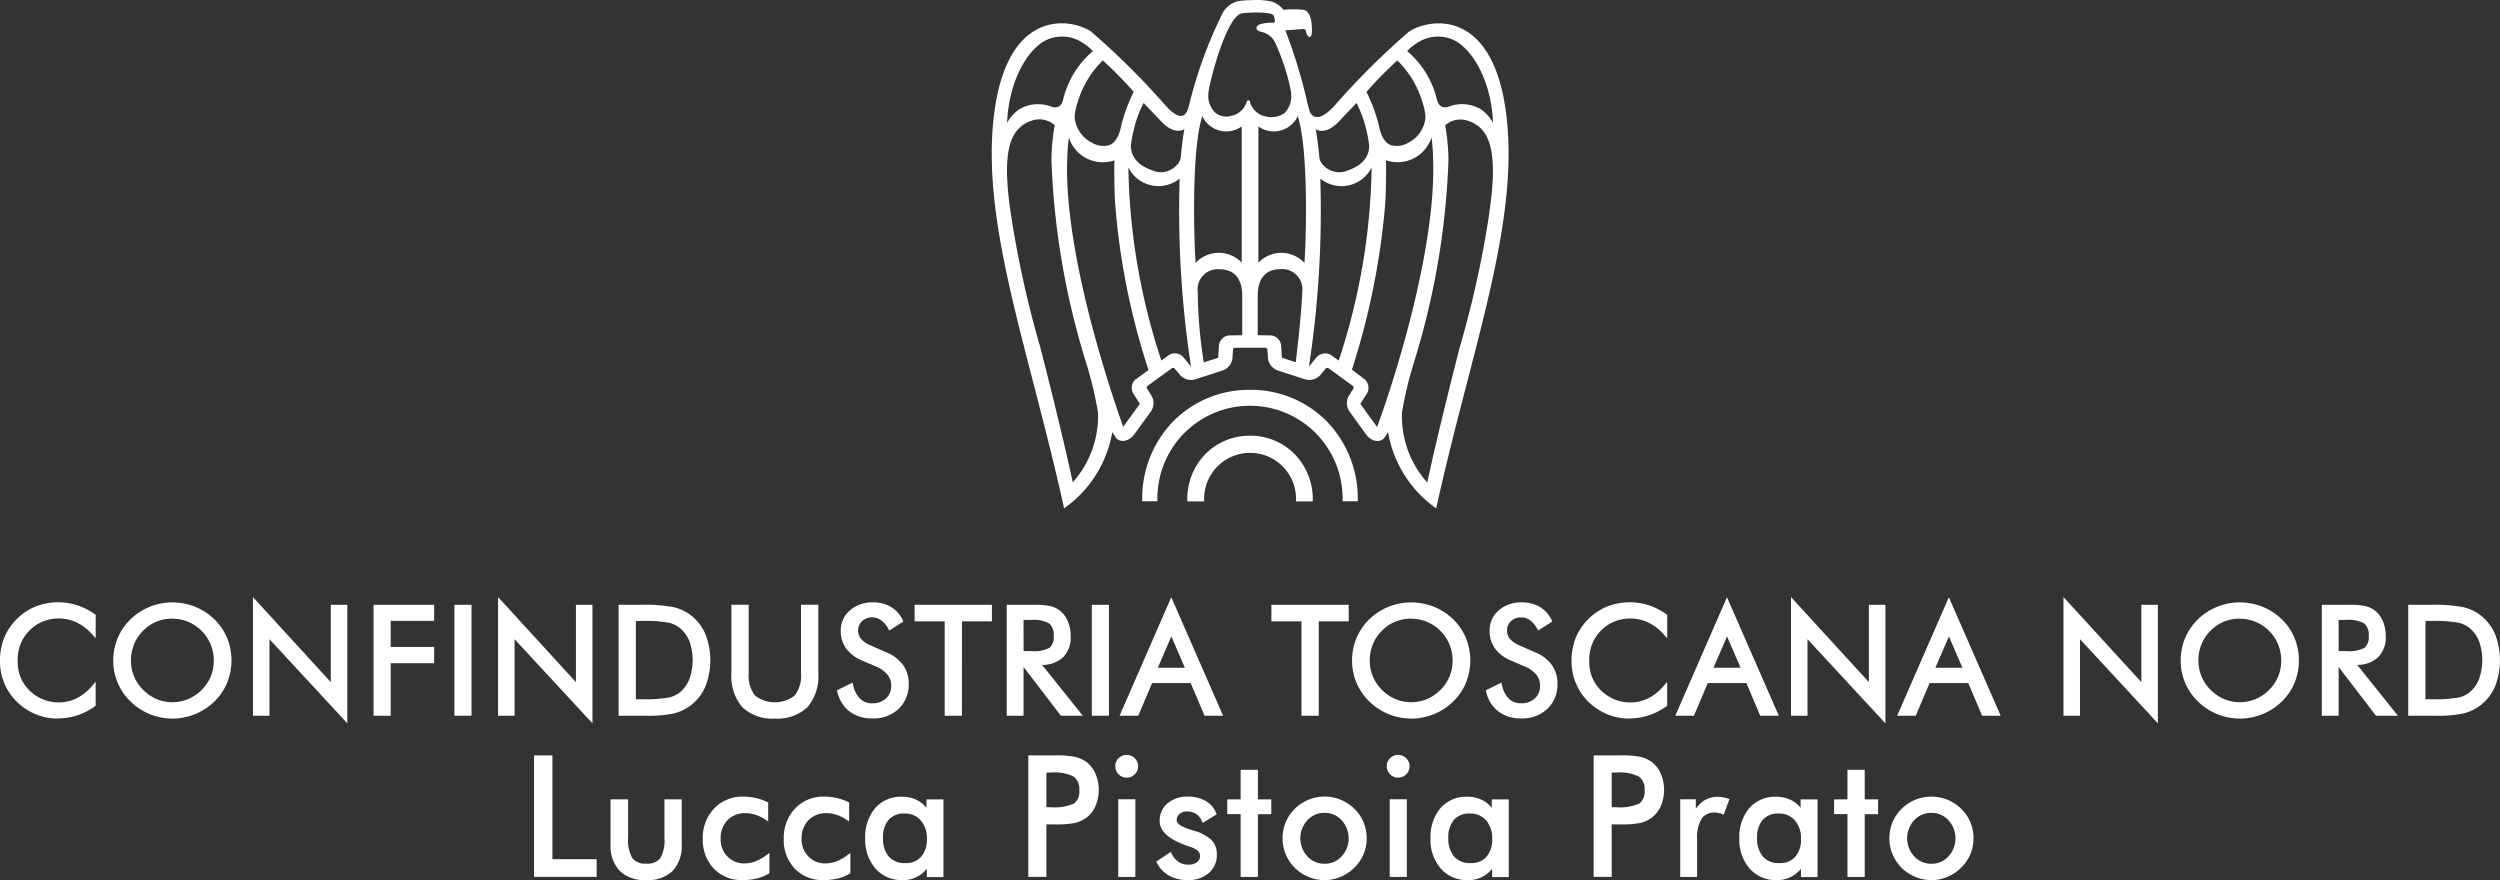 <svg xmlns="http://www.w3.org/2000/svg" width="149.58" height="52.66" viewBox="0 0 149.58 52.66"><rect x="0" y="0" width="149.58" height="52.66" fill="#333333" stroke="none"/><g transform="translate(0.01 -0.023)"><path d="M5.924,123.183a3.06,3.06,0,0,0-.974-.732,2.719,2.719,0,0,0-1.143-.238,2.489,2.489,0,0,0-.985.205,2.555,2.555,0,0,0-1.381,1.414,2.81,2.81,0,0,0-.182,1.033,2.866,2.866,0,0,0,.11.819,2.288,2.288,0,0,0,.327.688,2.612,2.612,0,0,0,.944.837,2.543,2.543,0,0,0,1.206.295,2.551,2.551,0,0,0,1.131-.253,2.928,2.928,0,0,0,.953-.753V127.5a3.639,3.639,0,0,1-1.021.521,3.694,3.694,0,0,1-1.128.176,3.288,3.288,0,0,1-1.879-.587,3.263,3.263,0,0,1-1.063-1.188,3.309,3.309,0,0,1-.369-1.548,3.449,3.449,0,0,1,.247-1.337,3.219,3.219,0,0,1,.75-1.1,3.284,3.284,0,0,1,1.078-.7,3.5,3.5,0,0,1,1.292-.232,3.522,3.522,0,0,1,1.072.167,3.888,3.888,0,0,1,1.021.518v.988Z" transform="translate(-0.337 -85.318)" fill="#fff"/><path d="M3.438,128.014a3.416,3.416,0,0,1-1.956-.61A3.371,3.371,0,0,1-.01,124.557a3.644,3.644,0,0,1,.256-1.387,3.363,3.363,0,0,1,.78-1.14,3.431,3.431,0,0,1,1.122-.732,3.734,3.734,0,0,1,2.453-.068,3.978,3.978,0,0,1,1.057.536l.057.039v1.4l-.232-.253a2.959,2.959,0,0,0-.932-.7,2.543,2.543,0,0,0-2.022-.033,2.384,2.384,0,0,0-.789.539,2.456,2.456,0,0,0-.521.8,2.675,2.675,0,0,0-.173.985,2.793,2.793,0,0,0,.1.78,2.2,2.2,0,0,0,.307.649,2.478,2.478,0,0,0,3.114.834,2.857,2.857,0,0,0,.911-.72l.235-.274v1.435l-.054.039a3.814,3.814,0,0,1-1.057.539,3.77,3.77,0,0,1-1.17.182Zm.057-6.693a3.376,3.376,0,0,0-1.244.223,3.167,3.167,0,0,0-1.036.673,3.135,3.135,0,0,0-.72,1.048,3.366,3.366,0,0,0-.235,1.286A3.187,3.187,0,0,0,2.494,127.6a3.375,3.375,0,0,0,2.03-.027,3.544,3.544,0,0,0,.926-.461v-.6a2.955,2.955,0,0,1-.762.536,2.7,2.7,0,0,1-1.188.265A2.69,2.69,0,0,1,2.232,127a2.767,2.767,0,0,1-.988-.881A2.4,2.4,0,0,1,.9,125.4a3.121,3.121,0,0,1-.113-.854,3,3,0,0,1,.191-1.081,2.717,2.717,0,0,1,1.453-1.492,2.806,2.806,0,0,1,2.239.036,3.033,3.033,0,0,1,.786.533v-.6a3.6,3.6,0,0,0-.929-.461,3.327,3.327,0,0,0-1.03-.161Z" transform="translate(0 -84.998)" fill="#fff"/><path d="M30,124.877a3.3,3.3,0,0,1-.253,1.289,3.219,3.219,0,0,1-.735,1.075,3.463,3.463,0,0,1-4.826,0,3.292,3.292,0,0,1,0-4.731,3.417,3.417,0,0,1,1.1-.717,3.486,3.486,0,0,1,2.608,0,3.4,3.4,0,0,1,1.108.717,3.188,3.188,0,0,1,.735,1.078,3.37,3.37,0,0,1,.253,1.3ZM26.6,127.506a2.565,2.565,0,0,0,.994-.2,2.642,2.642,0,0,0,.851-4.3,2.567,2.567,0,0,0-.846-.569,2.66,2.66,0,0,0-2.007,0,2.542,2.542,0,0,0-.84.569,2.619,2.619,0,0,0-.768,1.873,2.61,2.61,0,0,0,2.611,2.626Z" transform="translate(-16.293 -85.339)" fill="#fff"/><path d="M26.287,128.034a3.581,3.581,0,0,1-2.5-1.018,3.376,3.376,0,0,1-1.036-2.456,3.473,3.473,0,0,1,.265-1.343,3.392,3.392,0,0,1,.771-1.125,3.562,3.562,0,0,1,1.149-.747,3.642,3.642,0,0,1,2.709,0,3.544,3.544,0,0,1,1.152.747,3.333,3.333,0,0,1,.765,1.122,3.572,3.572,0,0,1,0,2.685,3.4,3.4,0,0,1-.765,1.119,3.609,3.609,0,0,1-2.51,1.018Zm0-6.684a3.308,3.308,0,0,0-1.253.244,3.275,3.275,0,0,0-1.063.691,3.161,3.161,0,0,0,0,4.543,3.287,3.287,0,0,0,1.066.7,3.342,3.342,0,0,0,2.5,0,3.268,3.268,0,0,0,1.069-.7,3.134,3.134,0,0,0,.706-1.03,3.185,3.185,0,0,0,.241-1.236,3.226,3.226,0,0,0-.241-1.242,3.116,3.116,0,0,0-.706-1.033,3.256,3.256,0,0,0-1.066-.691,3.371,3.371,0,0,0-1.259-.241Zm0,5.969a2.706,2.706,0,0,1-1.048-.205,2.783,2.783,0,0,1-.893-.607,2.719,2.719,0,0,1-.807-1.947,2.818,2.818,0,0,1,.205-1.066,2.78,2.78,0,0,1,.6-.9,2.6,2.6,0,0,1,.884-.6,2.821,2.821,0,0,1,2.108,0,2.773,2.773,0,0,1,1.489,1.495,2.825,2.825,0,0,1,.208,1.069,2.75,2.75,0,0,1-2.745,2.763Zm0-5.264a2.506,2.506,0,0,0-.956.185,2.352,2.352,0,0,0-.795.539,2.447,2.447,0,0,0-.542.813,2.552,2.552,0,0,0-.185.965,2.444,2.444,0,0,0,.729,1.76,2.545,2.545,0,0,0,.807.551,2.447,2.447,0,0,0,2.694-.548,2.457,2.457,0,0,0,.542-.8,2.5,2.5,0,0,0,.185-.953,2.545,2.545,0,0,0-.188-.968,2.472,2.472,0,0,0-.539-.81,2.521,2.521,0,0,0-.8-.542,2.483,2.483,0,0,0-.947-.185Z" transform="translate(-15.984 -85.018)" fill="#fff"/><path d="M51.27,127.791V121.17l4.659,5.091v-4.838h.723v6.618l-4.659-5.034v4.787H51.27Z" transform="translate(-36.013 -85.079)" fill="#fff"/><path d="M56.468,127.566l-4.659-5.034v4.579H50.82v-7.1l4.659,5.091v-4.627h.988Zm-4.924-5.716,4.659,5.034v-6.142h-.456v5.049L51.088,120.7v6.145h.456v-4.993Z" transform="translate(-35.697 -84.265)" fill="#fff"/><path d="M75.51,128.381V122.01h3.358v.691h-2.6v1.828h2.6v.706h-2.6v3.147Z" transform="translate(-53.036 -85.669)" fill="#fff"/><path d="M76.084,128.206H75.06V121.57h3.626v.959h-2.6v1.56h2.6v.974h-2.6v3.147Zm-.756-.268h.491v-3.147h2.6v-.438h-2.6v-2.1h2.6v-.426h-3.09v6.1Z" transform="translate(-52.72 -85.36)" fill="#fff"/><path d="M91.76,128.381V122.01h.756v6.371Z" transform="translate(-64.448 -85.669)" fill="#fff"/><path d="M92.334,128.206H91.31V121.57h1.024Zm-.759-.268h.491v-6.1h-.491Z" transform="translate(-64.132 -85.36)" fill="#fff"/><path d="M100.52,127.791V121.17l4.659,5.091v-4.838h.723v6.618l-4.659-5.034v4.787h-.723Z" transform="translate(-70.6 -85.079)" fill="#fff"/><path d="M105.728,127.566l-4.659-5.034v4.579h-.988v-7.1l4.659,5.091v-4.627h.988ZM100.8,121.85l4.659,5.034v-6.142H105v5.049l-4.659-5.091v6.145h.456v-4.993Z" transform="translate(-70.291 -84.265)" fill="#fff"/><path d="M124.76,128.381V122.01h1.224a9.015,9.015,0,0,1,1.911.137,2.6,2.6,0,0,1,.974.458,2.659,2.659,0,0,1,.831,1.078,4.206,4.206,0,0,1,0,3.025,2.66,2.66,0,0,1-.834,1.078,2.584,2.584,0,0,1-.95.458,7.237,7.237,0,0,1-1.661.137h-1.5Zm.765-.715h.482a8.638,8.638,0,0,0,1.629-.1,1.768,1.768,0,0,0,.753-.351,2.048,2.048,0,0,0,.6-.843,3.51,3.51,0,0,0,0-2.358,2.094,2.094,0,0,0-.6-.837,1.773,1.773,0,0,0-.765-.357,8.231,8.231,0,0,0-1.617-.107h-.482v4.957Z" transform="translate(-87.624 -85.669)" fill="#fff"/><path d="M125.941,128.206H124.31V121.57h1.358a9.09,9.09,0,0,1,1.944.143,2.722,2.722,0,0,1,1.021.482,2.83,2.83,0,0,1,.872,1.131,4.312,4.312,0,0,1,0,3.126,2.773,2.773,0,0,1-1.873,1.614A7.322,7.322,0,0,1,125.941,128.206Zm-1.364-.268h1.364a7.356,7.356,0,0,0,1.629-.131,2.467,2.467,0,0,0,.9-.435,2.522,2.522,0,0,0,.792-1.024,4.084,4.084,0,0,0,0-2.918,2.571,2.571,0,0,0-.789-1.027,2.472,2.472,0,0,0-.923-.435,8.948,8.948,0,0,0-1.879-.134h-1.09v6.1Zm1.113-.447h-.616V122.27h.616a8.25,8.25,0,0,1,1.646.11,1.906,1.906,0,0,1,.819.387,2.224,2.224,0,0,1,.637.89,3.33,3.33,0,0,1,.211,1.227,3.284,3.284,0,0,1-.214,1.23,2.175,2.175,0,0,1-.634.893,1.892,1.892,0,0,1-.81.378,8.642,8.642,0,0,1-1.658.1Zm-.348-.268h.348a8.619,8.619,0,0,0,1.6-.1,1.627,1.627,0,0,0,.7-.324,1.958,1.958,0,0,0,.557-.789,3.37,3.37,0,0,0,0-2.26,1.958,1.958,0,0,0-.56-.786,1.666,1.666,0,0,0-.709-.33,8.2,8.2,0,0,0-1.587-.1h-.348v4.689Z" transform="translate(-87.308 -85.36)" fill="#fff"/><path d="M147.413,122.01h.765v3.963a2.061,2.061,0,0,0,.411,1.417,2.062,2.062,0,0,0,2.578,0,2.061,2.061,0,0,0,.411-1.417V122.01h.771v3.963a2.7,2.7,0,0,1-.616,1.935,3,3,0,0,1-3.707,0,2.7,2.7,0,0,1-.616-1.935V122.01Z" transform="translate(-103.53 -85.669)" fill="#fff"/><path d="M149.579,128.376a2.59,2.59,0,0,1-1.947-.682,2.832,2.832,0,0,1-.652-2.027v-4.1h1.033v4.1a1.959,1.959,0,0,0,.375,1.328,1.942,1.942,0,0,0,2.382,0,1.949,1.949,0,0,0,.375-1.328v-4.1h1.036v4.1a2.846,2.846,0,0,1-.652,2.027,2.6,2.6,0,0,1-1.953.682Zm-2.334-6.541v3.829a2.59,2.59,0,0,0,.578,1.843,2.866,2.866,0,0,0,3.513,0,2.585,2.585,0,0,0,.578-1.843v-3.829h-.5v3.829a2.193,2.193,0,0,1-.447,1.509,2.193,2.193,0,0,1-2.781,0,2.2,2.2,0,0,1-.447-1.509v-3.829h-.5Z" transform="translate(-103.228 -85.36)" fill="#fff"/><path d="M171.446,124.5a2.2,2.2,0,0,1,.938.706,1.733,1.733,0,0,1,.316,1.039,1.881,1.881,0,0,1-.56,1.417,2.291,2.291,0,0,1-2.742.152,1.9,1.9,0,0,1-.688-1.1l.688-.339a1.7,1.7,0,0,0,.458.878,1.121,1.121,0,0,0,.8.3,1.305,1.305,0,0,0,.923-.327,1.114,1.114,0,0,0,.351-.854,1.154,1.154,0,0,0-.247-.741,1.863,1.863,0,0,0-.741-.533l-.774-.33a2.215,2.215,0,0,1-.947-.682,1.62,1.62,0,0,1-.31-1,1.42,1.42,0,0,1,.506-1.122,1.889,1.889,0,0,1,1.289-.444,1.931,1.931,0,0,1,.994.244,1.67,1.67,0,0,1,.655.718l-.625.4a1.642,1.642,0,0,0-.479-.551,1.032,1.032,0,0,0-.6-.182.95.95,0,0,0-.7.262.944.944,0,0,0-.063,1.253,1.764,1.764,0,0,0,.649.441l.908.4Z" transform="translate(-118.489 -85.325)" fill="#fff"/><path d="M170.295,128.009a2.183,2.183,0,0,1-1.343-.411,2.025,2.025,0,0,1-.735-1.17l-.027-.1.935-.461.039.164a1.6,1.6,0,0,0,.42.81.991.991,0,0,0,.712.262,1.16,1.16,0,0,0,.831-.292.979.979,0,0,0,.31-.756,1.047,1.047,0,0,0-.217-.658,1.766,1.766,0,0,0-.691-.494l-.774-.33a2.337,2.337,0,0,1-1-.726,1.769,1.769,0,0,1-.336-1.081,1.563,1.563,0,0,1,.551-1.224,2.024,2.024,0,0,1,1.375-.476,2.1,2.1,0,0,1,1.06.262,1.827,1.827,0,0,1,.709.774l.054.107-.846.542-.068-.122a1.525,1.525,0,0,0-.438-.506.892.892,0,0,0-.524-.158.832.832,0,0,0-.6.223.752.752,0,0,0-.232.569.741.741,0,0,0,.179.5,1.6,1.6,0,0,0,.6.4l.911.4a2.3,2.3,0,0,1,.991.75,1.874,1.874,0,0,1,.342,1.116,2,2,0,0,1-.6,1.512,2.185,2.185,0,0,1-1.575.575Zm-1.792-1.542a1.732,1.732,0,0,0,.61.917,2.156,2.156,0,0,0,2.569-.143,1.731,1.731,0,0,0,.518-1.319,1.608,1.608,0,0,0-.292-.962,2.039,2.039,0,0,0-.881-.661h0l-.908-.4a1.858,1.858,0,0,1-.7-.476,1.073,1.073,0,0,1,.071-1.435,1.1,1.1,0,0,1,.789-.3,1.168,1.168,0,0,1,.676.205,1.672,1.672,0,0,1,.447.473l.408-.259a1.529,1.529,0,0,0-.545-.557,1.839,1.839,0,0,0-.926-.226,1.733,1.733,0,0,0-1.2.411,1.289,1.289,0,0,0-.458,1.021,1.467,1.467,0,0,0,.286.92,2.081,2.081,0,0,0,.89.64l.777.33a2.013,2.013,0,0,1,.795.575,1.3,1.3,0,0,1,.274.825,1.25,1.25,0,0,1-.4.953,1.438,1.438,0,0,1-1.015.363,1.262,1.262,0,0,1-.893-.333,1.751,1.751,0,0,1-.455-.783l-.444.217Z" transform="translate(-118.124 -85.002)" fill="#fff"/><path d="M186.041,128.381v-5.648h-1.8v-.723H188.6v.723h-1.792v5.648Z" transform="translate(-129.395 -85.669)" fill="#fff"/><path d="M186.624,128.206h-1.033v-5.648h-1.8v-.988h4.627v.988h-1.792Zm-.765-.268h.5V122.29h1.792v-.455h-4.094v.455h1.8v5.648Z" transform="translate(-129.079 -85.36)" fill="#fff"/><path d="M202.77,128.381V122.01h1.5a4.429,4.429,0,0,1,.938.071,1.415,1.415,0,0,1,.524.244,1.46,1.46,0,0,1,.441.6,2.12,2.12,0,0,1,.158.825,1.549,1.549,0,0,1-.438,1.191,1.815,1.815,0,0,1-1.28.4h-.134l2.432,3.037h-.962l-2.322-3.037h-.11v3.037h-.738Zm.738-5.731v2.132h.578a2.1,2.1,0,0,0,1.188-.229.951.951,0,0,0,.3-.8,1.026,1.026,0,0,0-.31-.857,2,2,0,0,0-1.179-.247Z" transform="translate(-142.409 -85.669)" fill="#fff"/><path d="M206.856,128.206h-1.307l-2.233-2.918v2.918H202.31V121.57h1.632a4.311,4.311,0,0,1,.971.077,1.486,1.486,0,0,1,.575.271,1.584,1.584,0,0,1,.482.649,2.259,2.259,0,0,1,.167.875,1.682,1.682,0,0,1-.479,1.289,1.848,1.848,0,0,1-1.23.438l2.435,3.04Zm-1.173-.268h.616l-2.432-3.037h.414a1.708,1.708,0,0,0,1.191-.369,1.411,1.411,0,0,0,.4-1.093,2,2,0,0,0-.146-.771,1.336,1.336,0,0,0-.4-.542,1.217,1.217,0,0,0-.473-.22,4.373,4.373,0,0,0-.908-.068h-1.364v6.1h.473V124.9h.31l2.322,3.037Zm-1.92-3.331h-.712v-2.4h.712a2.071,2.071,0,0,1,1.262.277,1.164,1.164,0,0,1,.36.965,1.069,1.069,0,0,1-.354.905,2.2,2.2,0,0,1-1.268.256Zm-.444-.268h.447a1.972,1.972,0,0,0,1.108-.2.829.829,0,0,0,.247-.694.915.915,0,0,0-.259-.753,1.92,1.92,0,0,0-1.1-.217h-.447Z" transform="translate(-142.085 -85.36)" fill="#fff"/><path d="M219.86,128.381V122.01h.756v6.371Z" transform="translate(-154.41 -85.669)" fill="#fff"/><path d="M220.434,128.206H219.41V121.57h1.024Zm-.756-.268h.491v-6.1h-.491Z" transform="translate(-154.094 -85.36)" fill="#fff"/><path d="M228.571,121.17l2.9,6.621h-.822l-.828-1.953h-2.489l-.828,1.953h-.822l2.888-6.621Zm0,1.673-1.015,2.346h2.027l-1.015-2.346Z" transform="translate(-158.498 -85.079)" fill="#fff"/><path d="M231.189,127.139h-1.116l-.828-1.953h-2.31l-.828,1.953H224.99l3.093-7.089,3.1,7.089Zm-.938-.268h.53l-2.694-6.154-2.685,6.154h.53l.828-1.953h2.665Zm-.947-2.334h-2.435l1.218-2.816Zm-2.027-.268h1.62l-.81-1.876Z" transform="translate(-158.013 -84.293)" fill="#fff"/><path d="M257.741,128.381v-5.648h-1.8v-.723H260.3v.723h-1.792v5.648Z" transform="translate(-179.749 -85.669)" fill="#fff"/><path d="M258.334,128.206H257.3v-5.648h-1.8v-.988h4.627v.988h-1.792Zm-.768-.268h.5V122.29h1.792v-.455h-4.094v.455h1.8v5.648Z" transform="translate(-179.44 -85.36)" fill="#fff"/><path d="M278.952,124.877a3.3,3.3,0,0,1-.253,1.289,3.22,3.22,0,0,1-.735,1.075,3.463,3.463,0,0,1-4.826,0,3.292,3.292,0,0,1,0-4.731,3.416,3.416,0,0,1,1.1-.717,3.486,3.486,0,0,1,2.608,0,3.4,3.4,0,0,1,1.108.717,3.187,3.187,0,0,1,.735,1.078,3.369,3.369,0,0,1,.253,1.3Zm-3.4,2.629a2.565,2.565,0,0,0,.994-.2,2.642,2.642,0,0,0,.851-4.3,2.566,2.566,0,0,0-.845-.569,2.66,2.66,0,0,0-2.007,0,2.542,2.542,0,0,0-.84.569,2.618,2.618,0,0,0-.768,1.873,2.61,2.61,0,0,0,2.611,2.626Z" transform="translate(-191.126 -85.339)" fill="#fff"/><path d="M275.24,128.034a3.595,3.595,0,0,1-2.5-1.018,3.376,3.376,0,0,1-1.036-2.456,3.473,3.473,0,0,1,.265-1.343,3.392,3.392,0,0,1,.771-1.125,3.562,3.562,0,0,1,1.149-.747,3.642,3.642,0,0,1,2.709,0,3.544,3.544,0,0,1,1.152.747,3.334,3.334,0,0,1,.765,1.122,3.572,3.572,0,0,1,0,2.685,3.352,3.352,0,0,1-.765,1.119,3.609,3.609,0,0,1-2.51,1.018Zm0-6.684a3.308,3.308,0,0,0-1.253.244,3.274,3.274,0,0,0-1.063.691,3.131,3.131,0,0,0-.712,1.036,3.161,3.161,0,0,0,.712,3.507,3.287,3.287,0,0,0,1.066.7,3.342,3.342,0,0,0,2.5,0,3.269,3.269,0,0,0,1.069-.7,3.09,3.09,0,0,0,.706-1.03,3.3,3.3,0,0,0,0-2.477,3.116,3.116,0,0,0-.706-1.033,3.255,3.255,0,0,0-1.066-.691,3.367,3.367,0,0,0-1.256-.241Zm0,5.969a2.7,2.7,0,0,1-1.048-.205,2.784,2.784,0,0,1-.893-.607,2.719,2.719,0,0,1-.807-1.947,2.818,2.818,0,0,1,.205-1.066,2.779,2.779,0,0,1,.6-.9,2.6,2.6,0,0,1,.884-.6,2.821,2.821,0,0,1,2.108,0,2.773,2.773,0,0,1,1.489,1.495,2.826,2.826,0,0,1,.208,1.069,2.74,2.74,0,0,1-.205,1.057,2.787,2.787,0,0,1-.6.893,2.758,2.758,0,0,1-.893.6,2.716,2.716,0,0,1-1.045.208Zm0-5.264a2.506,2.506,0,0,0-.956.185,2.353,2.353,0,0,0-.795.539,2.447,2.447,0,0,0-.542.813,2.552,2.552,0,0,0-.185.965,2.444,2.444,0,0,0,.729,1.76,2.546,2.546,0,0,0,.807.551,2.447,2.447,0,0,0,2.694-.548,2.456,2.456,0,0,0,.542-.8,2.5,2.5,0,0,0,.185-.953,2.546,2.546,0,0,0-.188-.968,2.473,2.473,0,0,0-.539-.81,2.521,2.521,0,0,0-.8-.542,2.483,2.483,0,0,0-.947-.185Z" transform="translate(-190.817 -85.018)" fill="#fff"/><path d="M301.856,124.5a2.2,2.2,0,0,1,.938.706,1.733,1.733,0,0,1,.316,1.039,1.881,1.881,0,0,1-.56,1.417,2.291,2.291,0,0,1-2.742.152,1.9,1.9,0,0,1-.688-1.1l.688-.339a1.7,1.7,0,0,0,.459.878,1.121,1.121,0,0,0,.8.3,1.305,1.305,0,0,0,.923-.327,1.114,1.114,0,0,0,.351-.854,1.154,1.154,0,0,0-.247-.741,1.863,1.863,0,0,0-.741-.533l-.774-.33a2.215,2.215,0,0,1-.947-.682,1.62,1.62,0,0,1-.31-1,1.42,1.42,0,0,1,.506-1.122,1.89,1.89,0,0,1,1.289-.444,1.931,1.931,0,0,1,.994.244,1.67,1.67,0,0,1,.655.718l-.625.4a1.641,1.641,0,0,0-.479-.551,1.032,1.032,0,0,0-.6-.182.95.95,0,0,0-.7.262.944.944,0,0,0-.063,1.253,1.764,1.764,0,0,0,.649.441l.908.4Z" transform="translate(-210.073 -85.325)" fill="#fff"/><path d="M300.7,128.009a2.183,2.183,0,0,1-1.343-.411,2.025,2.025,0,0,1-.735-1.17l-.027-.1.935-.461.039.164a1.573,1.573,0,0,0,.42.81.991.991,0,0,0,.712.262,1.16,1.16,0,0,0,.831-.292.979.979,0,0,0,.31-.756,1.047,1.047,0,0,0-.217-.658,1.766,1.766,0,0,0-.691-.494l-.774-.33a2.336,2.336,0,0,1-1-.726,1.769,1.769,0,0,1-.336-1.081,1.563,1.563,0,0,1,.551-1.224,2.018,2.018,0,0,1,1.375-.476,2.107,2.107,0,0,1,1.063.262,1.827,1.827,0,0,1,.709.774l.054.107-.845.542-.068-.122a1.5,1.5,0,0,0-.438-.506.892.892,0,0,0-.524-.158.832.832,0,0,0-.6.223.752.752,0,0,0-.232.569.739.739,0,0,0,.176.5,1.6,1.6,0,0,0,.6.4l.908.4a2.285,2.285,0,0,1,.991.75,1.872,1.872,0,0,1,.339,1.116,2,2,0,0,1-.6,1.512,2.185,2.185,0,0,1-1.575.575Zm-1.792-1.542a1.732,1.732,0,0,0,.61.917,2.156,2.156,0,0,0,2.569-.143,1.731,1.731,0,0,0,.518-1.319,1.607,1.607,0,0,0-.292-.962,2.039,2.039,0,0,0-.881-.661h0l-.908-.4a1.858,1.858,0,0,1-.7-.476,1.073,1.073,0,0,1,.071-1.435,1.1,1.1,0,0,1,.792-.3,1.168,1.168,0,0,1,.676.205,1.673,1.673,0,0,1,.447.473l.408-.259a1.528,1.528,0,0,0-.545-.557,1.843,1.843,0,0,0-.929-.226,1.733,1.733,0,0,0-1.2.411,1.289,1.289,0,0,0-.459,1.021,1.483,1.483,0,0,0,.283.92,2.1,2.1,0,0,0,.89.64l.774.33a2.013,2.013,0,0,1,.795.575,1.3,1.3,0,0,1,.274.825,1.251,1.251,0,0,1-.4.953,1.435,1.435,0,0,1-1.012.363,1.262,1.262,0,0,1-.893-.333,1.752,1.752,0,0,1-.456-.783l-.444.22Z" transform="translate(-209.708 -85.002)" fill="#fff"/><path d="M321.754,123.183a3.06,3.06,0,0,0-.974-.732,2.719,2.719,0,0,0-1.143-.238,2.489,2.489,0,0,0-.985.205,2.555,2.555,0,0,0-1.381,1.414,2.81,2.81,0,0,0-.182,1.033,2.867,2.867,0,0,0,.11.819,2.288,2.288,0,0,0,.328.688,2.612,2.612,0,0,0,.944.837,2.634,2.634,0,0,0,2.337.042,2.929,2.929,0,0,0,.953-.753V127.5a3.64,3.64,0,0,1-1.021.521,3.694,3.694,0,0,1-1.128.176,3.288,3.288,0,0,1-1.879-.587,3.264,3.264,0,0,1-1.063-1.188,3.309,3.309,0,0,1-.369-1.548,3.449,3.449,0,0,1,.247-1.337,3.218,3.218,0,0,1,.75-1.1,3.284,3.284,0,0,1,1.078-.7,3.627,3.627,0,0,1,2.364-.066,3.888,3.888,0,0,1,1.021.518v.988Z" transform="translate(-222.138 -85.318)" fill="#fff"/><path d="M319.268,128.014a3.416,3.416,0,0,1-1.956-.61,3.371,3.371,0,0,1-1.492-2.846,3.644,3.644,0,0,1,.256-1.387,3.364,3.364,0,0,1,.78-1.14,3.431,3.431,0,0,1,1.122-.732,3.734,3.734,0,0,1,2.453-.068,3.978,3.978,0,0,1,1.057.536l.057.039v1.4l-.232-.253a2.959,2.959,0,0,0-.932-.7,2.543,2.543,0,0,0-2.022-.033,2.384,2.384,0,0,0-.789.539,2.457,2.457,0,0,0-.521.8,2.675,2.675,0,0,0-.173.985,2.809,2.809,0,0,0,.1.78,2.241,2.241,0,0,0,.307.649,2.478,2.478,0,0,0,3.114.834,2.858,2.858,0,0,0,.911-.72l.235-.274v1.435l-.057.039a3.814,3.814,0,0,1-1.057.539,3.77,3.77,0,0,1-1.17.182Zm.057-6.693a3.349,3.349,0,0,0-1.242.223,3.167,3.167,0,0,0-1.036.673,3.134,3.134,0,0,0-.72,1.048,3.365,3.365,0,0,0-.235,1.286,3.182,3.182,0,0,0,2.233,3.049,3.385,3.385,0,0,0,2.033-.027,3.545,3.545,0,0,0,.926-.461v-.6a2.956,2.956,0,0,1-.762.536,2.779,2.779,0,0,1-2.459-.045,2.767,2.767,0,0,1-.988-.881,2.4,2.4,0,0,1-.345-.726,3.12,3.12,0,0,1-.113-.854,3,3,0,0,1,.191-1.081,2.717,2.717,0,0,1,1.453-1.492,2.806,2.806,0,0,1,2.239.036,3.033,3.033,0,0,1,.786.533v-.6a3.6,3.6,0,0,0-.929-.461,3.327,3.327,0,0,0-1.03-.161Z" transform="translate(-221.801 -84.998)" fill="#fff"/><path d="M340.251,121.17l2.9,6.621h-.822l-.828-1.953h-2.489l-.828,1.953h-.822l2.888-6.621Zm0,1.673-1.015,2.346h2.027l-1.015-2.346Z" transform="translate(-236.929 -85.079)" fill="#fff"/><path d="M342.868,127.139h-1.116l-.828-1.953h-2.31l-.828,1.953H336.67l3.093-7.089,3.1,7.089Zm-.938-.268h.53l-2.691-6.154-2.685,6.154h.53l.828-1.953h2.668l.828,1.953Zm-.947-2.334h-2.435l1.218-2.816Zm-2.027-.268h1.62l-.81-1.876Z" transform="translate(-236.444 -84.293)" fill="#fff"/><path d="M360.36,127.791V121.17l4.659,5.091v-4.838h.723v6.618l-4.659-5.034v4.787h-.723Z" transform="translate(-253.081 -85.079)" fill="#fff"/><path d="M365.568,127.566l-4.659-5.034v4.579h-.988v-7.1l4.659,5.091v-4.627h.991v7.092Zm-4.927-5.716,4.659,5.034v-6.142h-.456v5.049l-4.659-5.091v6.145h.456v-4.993Z" transform="translate(-252.772 -84.265)" fill="#fff"/><path d="M384.841,121.17l2.9,6.621h-.822l-.828-1.953H383.6l-.828,1.953h-.822l2.888-6.621Zm0,1.673-1.015,2.346h2.027l-1.015-2.346Z" transform="translate(-268.243 -85.079)" fill="#fff"/><path d="M387.459,127.139h-1.116l-.828-1.953H383.2l-.828,1.953H381.26l3.093-7.089,3.1,7.089Zm-.938-.268h.53l-2.694-6.154-2.685,6.154h.53l.828-1.953H385.7l.828,1.953Zm-.947-2.334h-2.435l1.218-2.816Zm-2.027-.268h1.62l-.81-1.876Z" transform="translate(-267.759 -84.293)" fill="#fff"/><path d="M415.13,127.791V121.17l4.659,5.091v-4.838h.723v6.618l-4.659-5.034v4.787h-.723Z" transform="translate(-291.545 -85.079)" fill="#fff"/><path d="M420.328,127.566l-4.659-5.034v4.579h-.988v-7.1l4.659,5.091v-4.627h.988ZM415.4,121.85l4.659,5.034v-6.142H419.6v5.049l-4.659-5.091v6.145h.456v-4.993Z" transform="translate(-291.229 -84.265)" fill="#fff"/><path d="M445.492,124.877a3.3,3.3,0,0,1-.253,1.289,3.219,3.219,0,0,1-.735,1.075,3.463,3.463,0,0,1-4.826,0,3.292,3.292,0,0,1,0-4.731,3.417,3.417,0,0,1,1.1-.717,3.486,3.486,0,0,1,2.608,0,3.4,3.4,0,0,1,1.108.717,3.188,3.188,0,0,1,.735,1.078,3.37,3.37,0,0,1,.253,1.3Zm-3.406,2.629a2.565,2.565,0,0,0,.994-.2,2.642,2.642,0,0,0,.851-4.3,2.566,2.566,0,0,0-.846-.569,2.66,2.66,0,0,0-2.007,0,2.541,2.541,0,0,0-.84.569,2.619,2.619,0,0,0-.768,1.873,2.61,2.61,0,0,0,2.611,2.626Z" transform="translate(-308.084 -85.339)" fill="#fff"/><path d="M441.777,128.034a3.58,3.58,0,0,1-2.5-1.018,3.376,3.376,0,0,1-1.036-2.456,3.473,3.473,0,0,1,.265-1.343,3.391,3.391,0,0,1,.771-1.125,3.562,3.562,0,0,1,1.149-.747,3.643,3.643,0,0,1,2.709,0,3.543,3.543,0,0,1,1.152.747,3.332,3.332,0,0,1,.765,1.122,3.571,3.571,0,0,1,0,2.685,3.394,3.394,0,0,1-.765,1.119,3.609,3.609,0,0,1-2.51,1.018Zm0-6.684a3.309,3.309,0,0,0-1.253.244,3.274,3.274,0,0,0-1.063.691,3.13,3.13,0,0,0-.712,1.036,3.161,3.161,0,0,0,.712,3.507,3.287,3.287,0,0,0,1.066.7,3.342,3.342,0,0,0,2.5,0,3.268,3.268,0,0,0,1.069-.7,3.134,3.134,0,0,0,.706-1.03,3.3,3.3,0,0,0,0-2.477,3.116,3.116,0,0,0-.706-1.033,3.256,3.256,0,0,0-1.066-.691,3.367,3.367,0,0,0-1.256-.241Zm0,5.969a2.706,2.706,0,0,1-1.048-.205,2.783,2.783,0,0,1-.893-.607,2.719,2.719,0,0,1-.807-1.947,2.819,2.819,0,0,1,.205-1.066,2.78,2.78,0,0,1,.6-.9,2.6,2.6,0,0,1,.884-.6,2.821,2.821,0,0,1,2.108,0,2.773,2.773,0,0,1,1.489,1.495,2.825,2.825,0,0,1,.208,1.069,2.75,2.75,0,0,1-2.745,2.763Zm0-5.264a2.506,2.506,0,0,0-.956.185,2.351,2.351,0,0,0-.795.539,2.446,2.446,0,0,0-.542.813,2.551,2.551,0,0,0-.185.965,2.444,2.444,0,0,0,.729,1.76,2.546,2.546,0,0,0,.807.551,2.447,2.447,0,0,0,2.694-.548,2.456,2.456,0,0,0,.542-.8,2.5,2.5,0,0,0,.185-.953,2.545,2.545,0,0,0-.188-.968,2.455,2.455,0,0,0-2.289-1.536Z" transform="translate(-307.775 -85.018)" fill="#fff"/><path d="M467.06,128.381V122.01h1.5a4.428,4.428,0,0,1,.938.071,1.416,1.416,0,0,1,.524.244,1.461,1.461,0,0,1,.441.6,2.11,2.11,0,0,1,.158.825,1.549,1.549,0,0,1-.438,1.191,1.815,1.815,0,0,1-1.28.4h-.134l2.432,3.037h-.962l-2.322-3.037h-.11v3.037h-.738Zm.738-5.731v2.132h.578a2.1,2.1,0,0,0,1.188-.229.951.951,0,0,0,.3-.8,1.026,1.026,0,0,0-.31-.857,2,2,0,0,0-1.179-.247Z" transform="translate(-328.014 -85.669)" fill="#fff"/><path d="M471.146,128.206h-1.307l-2.233-2.918v2.918H466.6V121.57h1.631a4.31,4.31,0,0,1,.971.077,1.546,1.546,0,0,1,.575.268,1.584,1.584,0,0,1,.482.649,2.26,2.26,0,0,1,.167.875,1.683,1.683,0,0,1-.479,1.289,1.848,1.848,0,0,1-1.23.438l2.435,3.04Zm-1.173-.268h.616l-2.432-3.037h.414a1.708,1.708,0,0,0,1.191-.369,1.411,1.411,0,0,0,.4-1.093,2,2,0,0,0-.146-.771,1.337,1.337,0,0,0-.4-.542,1.217,1.217,0,0,0-.473-.22,4.372,4.372,0,0,0-.908-.068h-1.364v6.1h.473V124.9h.31l2.322,3.037Zm-1.92-3.331h-.712v-2.4h.712a2.071,2.071,0,0,1,1.262.277,1.164,1.164,0,0,1,.36.965,1.069,1.069,0,0,1-.354.905,2.2,2.2,0,0,1-1.268.256Zm-.444-.268h.444a1.972,1.972,0,0,0,1.107-.2.829.829,0,0,0,.247-.694.915.915,0,0,0-.259-.753,1.913,1.913,0,0,0-1.1-.217h-.444Z" transform="translate(-327.691 -85.36)" fill="#fff"/><path d="M484.42,128.381V122.01h1.224a9.016,9.016,0,0,1,1.911.137,2.6,2.6,0,0,1,.974.458,2.659,2.659,0,0,1,.831,1.078,4.205,4.205,0,0,1,0,3.025,2.66,2.66,0,0,1-.834,1.078,2.584,2.584,0,0,1-.95.458,7.237,7.237,0,0,1-1.661.137Zm.765-.715h.482a8.638,8.638,0,0,0,1.629-.1,1.768,1.768,0,0,0,.753-.351,2.048,2.048,0,0,0,.6-.843,3.51,3.51,0,0,0,0-2.358,2.1,2.1,0,0,0-.6-.837,1.774,1.774,0,0,0-.765-.357,8.23,8.23,0,0,0-1.617-.107h-.482v4.957Z" transform="translate(-340.206 -85.669)" fill="#fff"/><path d="M485.6,128.206H483.97V121.57h1.358a9.089,9.089,0,0,1,1.944.143,2.722,2.722,0,0,1,1.021.482,2.83,2.83,0,0,1,.872,1.131,4.313,4.313,0,0,1,0,3.126,2.811,2.811,0,0,1-.875,1.131,2.776,2.776,0,0,1-1,.482A7.322,7.322,0,0,1,485.6,128.206Zm-1.364-.268H485.6a7.374,7.374,0,0,0,1.629-.131,2.466,2.466,0,0,0,.9-.435,2.521,2.521,0,0,0,.792-1.024,4.084,4.084,0,0,0,0-2.918,2.57,2.57,0,0,0-.789-1.027,2.471,2.471,0,0,0-.923-.435,8.948,8.948,0,0,0-1.879-.134h-1.09v6.1Zm1.114-.447h-.616V122.27h.616a8.27,8.27,0,0,1,1.646.11,1.922,1.922,0,0,1,.819.387,2.223,2.223,0,0,1,.637.89,3.329,3.329,0,0,1,.211,1.227,3.282,3.282,0,0,1-.214,1.23,2.2,2.2,0,0,1-.634.893,1.892,1.892,0,0,1-.81.378,8.643,8.643,0,0,1-1.658.1Zm-.348-.268h.348a8.619,8.619,0,0,0,1.6-.1,1.627,1.627,0,0,0,.7-.324,1.959,1.959,0,0,0,.557-.789,3.4,3.4,0,0,0,0-2.26,1.959,1.959,0,0,0-.56-.786,1.666,1.666,0,0,0-.709-.33,8.2,8.2,0,0,0-1.587-.1H485v4.689Z" transform="translate(-339.89 -85.36)" fill="#fff"/><path d="M107.75,159.285V152.28h.834v6.213h2.647v.795h-3.48Z" transform="translate(-75.678 -106.927)" fill="#fff"/><path d="M111.055,159.1H107.31V151.83h1.1v6.213h2.647v1.063Zm-3.48-.268h3.212v-.527h-2.647v-6.213h-.566Z" transform="translate(-75.369 -106.611)" fill="#fff"/><path d="M123.919,161.093v2.153a2.311,2.311,0,0,0,.28,1.319,1.375,1.375,0,0,0,1.885,0,2.312,2.312,0,0,0,.277-1.325V161.09h.765v2.554a1.79,1.79,0,0,1-2,2.01,1.979,1.979,0,0,1-1.483-.512,2.037,2.037,0,0,1-.509-1.5V161.09h.786Z" transform="translate(-86.479 -113.114)" fill="#fff"/><path d="M124.816,165.492a2.133,2.133,0,0,1-1.578-.551,2.177,2.177,0,0,1-.548-1.593V160.66h1.051v2.286a2.208,2.208,0,0,0,.253,1.239.991.991,0,0,0,.837.322.979.979,0,0,0,.834-.316,2.209,2.209,0,0,0,.25-1.244V160.66h1.033v2.688a2.179,2.179,0,0,1-.548,1.6,2.157,2.157,0,0,1-1.587.548Zm-1.858-4.567v2.42a1.926,1.926,0,0,0,.47,1.405,1.881,1.881,0,0,0,1.387.47,1.661,1.661,0,0,0,1.87-1.879v-2.42h-.5v2.019a2.39,2.39,0,0,1-.3,1.4,1.5,1.5,0,0,1-2.1,0,2.4,2.4,0,0,1-.307-1.4v-2.019h-.518Z" transform="translate(-86.17 -112.812)" fill="#fff"/><path d="M145.411,164.075v.872a2.248,2.248,0,0,1-.667.265,3.42,3.42,0,0,1-.8.089,2.168,2.168,0,0,1-1.634-.643,2.335,2.335,0,0,1-.619-1.691,2.4,2.4,0,0,1,.64-1.721,2.183,2.183,0,0,1,1.643-.667,3.157,3.157,0,0,1,.712.077,2.98,2.98,0,0,1,.655.223v.8a2.463,2.463,0,0,0-.592-.286,2.014,2.014,0,0,0-.622-.1,1.567,1.567,0,0,0-1.182.461,1.689,1.689,0,0,0-.447,1.227,1.547,1.547,0,0,0,.447,1.128,1.508,1.508,0,0,0,1.122.456,1.882,1.882,0,0,0,.664-.119,2.887,2.887,0,0,0,.685-.378Z" transform="translate(-99.513 -112.756)" fill="#fff"/><path d="M143.618,165.113a2.3,2.3,0,0,1-1.73-.685,2.484,2.484,0,0,1-.658-1.786,2.53,2.53,0,0,1,.679-1.813,2.315,2.315,0,0,1,1.739-.709,3.379,3.379,0,0,1,.738.08,2.978,2.978,0,0,1,.682.235l.074.036v1.134l-.205-.134a2.314,2.314,0,0,0-.563-.268,1.863,1.863,0,0,0-.581-.092,1.429,1.429,0,0,0-1.087.42,1.555,1.555,0,0,0-.408,1.134,1.412,1.412,0,0,0,.408,1.036,1.364,1.364,0,0,0,1.027.414,1.788,1.788,0,0,0,.619-.11,2.777,2.777,0,0,0,.652-.36l.211-.152V164.7l-.065.039a2.482,2.482,0,0,1-.706.283,3.725,3.725,0,0,1-.834.092Zm.03-4.725a2.037,2.037,0,0,0-1.545.625,2.257,2.257,0,0,0-.6,1.629,2.21,2.21,0,0,0,.584,1.6,2.021,2.021,0,0,0,1.539.6,3.346,3.346,0,0,0,.771-.083,2.372,2.372,0,0,0,.566-.214V164a2.768,2.768,0,0,1-.506.253,2.1,2.1,0,0,1-.712.128,1.65,1.65,0,0,1-1.218-.494,1.684,1.684,0,0,1-.485-1.224,1.842,1.842,0,0,1,.482-1.322,1.7,1.7,0,0,1,1.277-.5,2.222,2.222,0,0,1,.664.1,2.338,2.338,0,0,1,.42.179v-.485a2.946,2.946,0,0,0-.548-.179,3.233,3.233,0,0,0-.682-.074Z" transform="translate(-99.19 -112.433)" fill="#fff"/><path d="M161.681,164.075v.872a2.248,2.248,0,0,1-.667.265,3.42,3.42,0,0,1-.8.089,2.168,2.168,0,0,1-1.634-.643,2.335,2.335,0,0,1-.619-1.691,2.4,2.4,0,0,1,.64-1.721,2.183,2.183,0,0,1,1.643-.667,3.157,3.157,0,0,1,.712.077,2.98,2.98,0,0,1,.655.223v.8a2.463,2.463,0,0,0-.592-.286,2.014,2.014,0,0,0-.622-.1,1.567,1.567,0,0,0-1.182.461,1.689,1.689,0,0,0-.447,1.227,1.547,1.547,0,0,0,.447,1.128,1.508,1.508,0,0,0,1.122.456,1.882,1.882,0,0,0,.664-.119,2.885,2.885,0,0,0,.685-.378Z" transform="translate(-110.939 -112.756)" fill="#fff"/><path d="M159.888,165.113a2.3,2.3,0,0,1-1.73-.685,2.484,2.484,0,0,1-.658-1.786,2.53,2.53,0,0,1,.679-1.813,2.315,2.315,0,0,1,1.739-.709,3.379,3.379,0,0,1,.738.08,2.977,2.977,0,0,1,.682.235l.074.036v1.134l-.205-.134a2.314,2.314,0,0,0-.563-.268,1.863,1.863,0,0,0-.581-.092,1.429,1.429,0,0,0-1.087.42,1.555,1.555,0,0,0-.408,1.134,1.412,1.412,0,0,0,.408,1.036,1.364,1.364,0,0,0,1.027.414,1.788,1.788,0,0,0,.619-.11,2.776,2.776,0,0,0,.652-.36l.211-.152V164.7l-.066.039a2.483,2.483,0,0,1-.706.283,3.724,3.724,0,0,1-.834.092Zm.03-4.725a2.037,2.037,0,0,0-1.545.625,2.257,2.257,0,0,0-.6,1.629,2.21,2.21,0,0,0,.584,1.6,2.021,2.021,0,0,0,1.539.6,3.346,3.346,0,0,0,.771-.083,2.372,2.372,0,0,0,.566-.214V164a2.769,2.769,0,0,1-.506.253,2.1,2.1,0,0,1-.712.128,1.65,1.65,0,0,1-1.218-.494,1.684,1.684,0,0,1-.485-1.224,1.842,1.842,0,0,1,.482-1.322,1.7,1.7,0,0,1,1.277-.5,2.222,2.222,0,0,1,.664.1,2.337,2.337,0,0,1,.42.179v-.485a2.945,2.945,0,0,0-.548-.179,3.233,3.233,0,0,0-.682-.074Z" transform="translate(-110.616 -112.433)" fill="#fff"/><path d="M178.732,160.721V165.1h-.726v-.795a1.9,1.9,0,0,1-.673.729,1.717,1.717,0,0,1-.917.25,1.926,1.926,0,0,1-1.518-.649,2.49,2.49,0,0,1-.578-1.715,2.541,2.541,0,0,1,.56-1.721,1.9,1.9,0,0,1,1.5-.64,1.7,1.7,0,0,1,1.611.982v-.825h.747Zm-.726,2.23a1.717,1.717,0,0,0-.4-1.194,1.356,1.356,0,0,0-1.057-.453,1.379,1.379,0,0,0-1.054.417,1.672,1.672,0,0,0-.378,1.161,1.8,1.8,0,0,0,.381,1.227,1.369,1.369,0,0,0,1.081.432,1.321,1.321,0,0,0,1.051-.42A1.682,1.682,0,0,0,178.006,162.951Z" transform="translate(-122.429 -112.742)" fill="#fff"/><path d="M176.1,165.12a2.064,2.064,0,0,1-1.62-.694,2.627,2.627,0,0,1-.61-1.8,2.675,2.675,0,0,1,.592-1.807,2.029,2.029,0,0,1,1.6-.685,1.943,1.943,0,0,1,1.024.265,1.716,1.716,0,0,1,.45.4v-.506h1.015v4.647h-.994v-.494a1.85,1.85,0,0,1-1.456.682Zm-.039-4.725a1.757,1.757,0,0,0-1.4.592,2.409,2.409,0,0,0-.527,1.631,2.351,2.351,0,0,0,.542,1.626,1.8,1.8,0,0,0,1.42.6,1.576,1.576,0,0,0,.846-.232,1.808,1.808,0,0,0,.625-.682l.25-.456v1.179h.461v-4.112H177.8v1.244l-.253-.494a1.555,1.555,0,0,0-1.489-.908Zm.2,3.978a1.5,1.5,0,0,1-1.179-.476,1.933,1.933,0,0,1-.414-1.313,1.821,1.821,0,0,1,.411-1.253,1.483,1.483,0,0,1,1.152-.461,1.462,1.462,0,0,1,1.155.5,1.864,1.864,0,0,1,.438,1.283,1.834,1.834,0,0,1-.414,1.259,1.485,1.485,0,0,1-1.149.461Zm-.03-3.236a1.21,1.21,0,0,0-.953.372,1.549,1.549,0,0,0-.342,1.072,1.666,1.666,0,0,0,.348,1.137,1.23,1.23,0,0,0,.979.384,1.19,1.19,0,0,0,.953-.375,1.56,1.56,0,0,0,.345-1.081,1.584,1.584,0,0,0-.372-1.1,1.217,1.217,0,0,0-.956-.408Z" transform="translate(-122.113 -112.44)" fill="#fff"/><path d="M207.913,156.141v3.144H207.1V152.28h1.468a5.747,5.747,0,0,1,1.134.08,1.731,1.731,0,0,1,.631.268,1.6,1.6,0,0,1,.524.655,2.225,2.225,0,0,1,.191.923,2.179,2.179,0,0,1-.191.923,1.6,1.6,0,0,1-.524.655,1.746,1.746,0,0,1-.628.274,5.761,5.761,0,0,1-1.137.08h-.655Zm0-.756h.42a2.84,2.84,0,0,0,1.444-.25.985.985,0,0,0,.372-.878,1.089,1.089,0,0,0-.381-.944,2.639,2.639,0,0,0-1.432-.274h-.42v2.346Z" transform="translate(-145.449 -106.927)" fill="#fff"/><path d="M207.731,159.1H206.65V151.83h1.6a5.829,5.829,0,0,1,1.164.083,1.9,1.9,0,0,1,.679.289,1.715,1.715,0,0,1,.569.712,2.471,2.471,0,0,1,0,1.959,1.754,1.754,0,0,1-.569.709,1.882,1.882,0,0,1-.676.295,5.8,5.8,0,0,1-1.167.083h-.521Zm-.813-.268h.548v-3.144h.789a5.7,5.7,0,0,0,1.107-.077,1.583,1.583,0,0,0,.581-.25,1.492,1.492,0,0,0,.479-.6,2.2,2.2,0,0,0,0-1.739,1.43,1.43,0,0,0-.479-.6,1.623,1.623,0,0,0-.584-.247,5.73,5.73,0,0,0-1.1-.077h-1.334v6.74Zm1.1-3.632h-.554v-2.614h.554a2.732,2.732,0,0,1,1.512.3,1.211,1.211,0,0,1,.438,1.051,1.118,1.118,0,0,1-.429.988,2.9,2.9,0,0,1-1.518.274Zm-.289-.268h.289a2.768,2.768,0,0,0,1.367-.226.852.852,0,0,0,.313-.768.955.955,0,0,0-.324-.834,2.554,2.554,0,0,0-1.355-.247h-.289v2.078Z" transform="translate(-145.133 -106.611)" fill="#fff"/><path d="M224.57,152.725a.515.515,0,0,1,.161-.384.545.545,0,0,1,.39-.161.507.507,0,0,1,.384.164.535.535,0,0,1,.161.393.523.523,0,0,1-.158.384.53.53,0,0,1-.387.158.542.542,0,0,1-.39-.158.53.53,0,0,1-.161-.393Zm.179,6.49v-4.379h.756v4.379Z" transform="translate(-157.718 -106.857)" fill="#fff"/><path d="M225.33,159.036h-1.024v-4.647h1.024Zm-.756-.268h.488v-4.111h-.488Zm.238-5.672a.676.676,0,0,1-.682-.685.647.647,0,0,1,.2-.479.682.682,0,0,1,.965,0,.67.67,0,0,1,.2.485.642.642,0,0,1-.2.476.651.651,0,0,1-.482.2Zm0-1.1a.391.391,0,0,0-.295.122.405.405,0,0,0-.122.292.393.393,0,0,0,.122.3.421.421,0,0,0,.589,0,.391.391,0,0,0,.119-.289.4.4,0,0,0-.122-.3.385.385,0,0,0-.292-.122Z" transform="translate(-157.409 -106.544)" fill="#fff"/><path d="M232.933,164.372l.643-.432a1.329,1.329,0,0,0,.458.524,1.2,1.2,0,0,0,.655.176.906.906,0,0,0,.6-.182.582.582,0,0,0,.226-.479.533.533,0,0,0-.155-.384,1.444,1.444,0,0,0-.533-.283c-.024-.009-.069-.024-.125-.042-1.066-.366-1.6-.828-1.6-1.378a1.193,1.193,0,0,1,.432-.953,1.669,1.669,0,0,1,1.119-.369,1.973,1.973,0,0,1,.977.226,1.316,1.316,0,0,1,.584.643l-.607.372a1,1,0,0,0-.4-.464,1.127,1.127,0,0,0-.6-.164.774.774,0,0,0-.539.185.605.605,0,0,0-.208.47c0,.268.292.491.872.676.11.036.194.063.259.08a2.358,2.358,0,0,1,.991.524,1.078,1.078,0,0,1,.28.777,1.271,1.271,0,0,1-.444,1.006,1.7,1.7,0,0,1-1.155.384,2.2,2.2,0,0,1-1.042-.229,1.7,1.7,0,0,1-.688-.694Z" transform="translate(-163.589 -112.749)" fill="#fff"/><path d="M234.245,165.113a2.31,2.31,0,0,1-1.1-.247,1.847,1.847,0,0,1-.741-.747l-.06-.107.869-.584.068.134a1.2,1.2,0,0,0,.411.473,1.079,1.079,0,0,0,.584.155.8.8,0,0,0,.512-.152.451.451,0,0,0,.176-.375.391.391,0,0,0-.116-.289,1.308,1.308,0,0,0-.482-.253c-.03-.012-.069-.024-.125-.042-1.137-.393-1.691-.884-1.691-1.506a1.331,1.331,0,0,1,.476-1.054,1.8,1.8,0,0,1,1.206-.4,2.131,2.131,0,0,1,1.042.244,1.445,1.445,0,0,1,.643.709l.045.107-.837.512-.062-.14a.884.884,0,0,0-.342-.4.994.994,0,0,0-.536-.143.653.653,0,0,0-.45.152.469.469,0,0,0-.164.372c0,.2.268.387.777.548.11.036.194.063.256.08a2.5,2.5,0,0,1,1.051.56,1.21,1.21,0,0,1,.316.869,1.4,1.4,0,0,1-.488,1.108,1.833,1.833,0,0,1-1.244.417Zm-1.548-1.018a1.56,1.56,0,0,0,.572.536,2.041,2.041,0,0,0,.977.214,1.583,1.583,0,0,0,1.069-.351,1.133,1.133,0,0,0,.4-.908.945.945,0,0,0-.244-.685,2.3,2.3,0,0,0-.938-.488c-.063-.018-.149-.048-.259-.083-.646-.2-.962-.464-.962-.8a.739.739,0,0,1,.253-.572.911.911,0,0,1,.628-.217,1.282,1.282,0,0,1,.676.182,1.13,1.13,0,0,1,.378.39l.381-.235a1.165,1.165,0,0,0-.476-.476,1.848,1.848,0,0,0-.911-.211,1.54,1.54,0,0,0-1.033.336,1.057,1.057,0,0,0-.384.851c0,.485.506.908,1.509,1.253l.128.045a1.547,1.547,0,0,1,.581.313.654.654,0,0,1,.2.476.717.717,0,0,1-.277.584,1.062,1.062,0,0,1-.679.211,1.334,1.334,0,0,1-.726-.2,1.412,1.412,0,0,1-.432-.447l-.417.28Z" transform="translate(-163.175 -112.433)" fill="#fff"/><path d="M247.874,157.555h-.8v-.619h.8V155.17h.765v1.765h.8v.619h-.8v3.763h-.765Z" transform="translate(-173.52 -108.957)" fill="#fff"/><path d="M248.457,161.14h-1.033v-3.76h-.8V156.5h.8V154.73h1.033V156.5h.8v.884h-.8Zm-.765-.268h.5v-3.76h.8v-.351h-.8v-1.765h-.5v1.765h-.8v.351h.8Z" transform="translate(-173.204 -108.648)" fill="#fff"/><path d="M258.2,162.931a2.4,2.4,0,0,1,.176-.911,2.322,2.322,0,0,1,.518-.765,2.351,2.351,0,0,1,.771-.509,2.422,2.422,0,0,1,.92-.176,2.362,2.362,0,0,1,.908.176,2.467,2.467,0,0,1,.777.518,2.268,2.268,0,0,1,.518.759,2.341,2.341,0,0,1,.179.908,2.3,2.3,0,0,1-.179.9,2.275,2.275,0,0,1-.518.753,2.487,2.487,0,0,1-.783.527,2.293,2.293,0,0,1-.9.182,2.376,2.376,0,0,1-1.691-.694,2.452,2.452,0,0,1-.518-.765A2.346,2.346,0,0,1,258.2,162.931Zm.795,0a1.634,1.634,0,0,0,.464,1.176,1.55,1.55,0,0,0,2.242,0,1.737,1.737,0,0,0,0-2.352,1.485,1.485,0,0,0-1.116-.482,1.516,1.516,0,0,0-1.128.482A1.638,1.638,0,0,0,258.995,162.931Z" transform="translate(-181.336 -112.749)" fill="#fff"/><path d="M260.266,165.121a2.471,2.471,0,0,1-.968-.191,2.586,2.586,0,0,1-.816-.542,2.538,2.538,0,0,1-.545-.81,2.453,2.453,0,0,1-.188-.956,2.493,2.493,0,0,1,.188-.962,2.456,2.456,0,0,1,.548-.807,2.529,2.529,0,0,1,.816-.539,2.526,2.526,0,0,1,2.745.545,2.413,2.413,0,0,1,.548.8,2.479,2.479,0,0,1,.188.959,2.454,2.454,0,0,1-.188.956,2.42,2.42,0,0,1-.548.8,2.561,2.561,0,0,1-.825.554,2.433,2.433,0,0,1-.953.194Zm0-4.725a2.351,2.351,0,0,0-.869.164,2.2,2.2,0,0,0-1.381,2.06,2.208,2.208,0,0,0,.167.854,2.256,2.256,0,0,0,1.218,1.209,2.265,2.265,0,0,0,1.715,0,2.335,2.335,0,0,0,.741-.5,2.238,2.238,0,0,0,.488-.709,2.2,2.2,0,0,0,.167-.852,2.229,2.229,0,0,0-.167-.854,2.114,2.114,0,0,0-.485-.715,2.316,2.316,0,0,0-.735-.488,2.241,2.241,0,0,0-.854-.167Zm0,4.016a1.641,1.641,0,0,1-1.221-.521,1.854,1.854,0,0,1,0-2.537,1.632,1.632,0,0,1,1.224-.521,1.613,1.613,0,0,1,1.212.521,1.866,1.866,0,0,1,0,2.537A1.622,1.622,0,0,1,260.266,164.412Zm0-3.314a1.361,1.361,0,0,0-1.03.441,1.588,1.588,0,0,0,0,2.164,1.37,1.37,0,0,0,1.027.441,1.343,1.343,0,0,0,1.018-.438,1.6,1.6,0,0,0,0-2.167,1.351,1.351,0,0,0-1.018-.441Z" transform="translate(-181.02 -112.441)" fill="#fff"/><path d="M279.13,152.725a.515.515,0,0,1,.161-.384.545.545,0,0,1,.39-.161.507.507,0,0,1,.384.164.534.534,0,0,1,.161.393.523.523,0,0,1-.158.384.53.53,0,0,1-.387.158.542.542,0,0,1-.39-.158.53.53,0,0,1-.161-.393Zm.179,6.49v-4.379h.756v4.379Z" transform="translate(-196.035 -106.857)" fill="#fff"/><path d="M279.883,159.036h-1.024v-4.647h1.024Zm-.756-.268h.488v-4.111h-.488Zm.238-5.672a.681.681,0,0,1-.685-.685.647.647,0,0,1,.2-.479.682.682,0,0,1,.965,0,.665.665,0,0,1,.2.485.638.638,0,0,1-.2.476.651.651,0,0,1-.482.2Zm0-1.1a.391.391,0,0,0-.295.122.405.405,0,0,0-.122.292.393.393,0,0,0,.122.3.421.421,0,0,0,.589,0,.386.386,0,0,0,.119-.289.4.4,0,0,0-.122-.3.389.389,0,0,0-.292-.122Z" transform="translate(-195.719 -106.544)" fill="#fff"/><path d="M292.342,160.721V165.1h-.726v-.795a1.905,1.905,0,0,1-.673.729,1.717,1.717,0,0,1-.917.25,1.926,1.926,0,0,1-1.518-.649,2.49,2.49,0,0,1-.578-1.715,2.541,2.541,0,0,1,.56-1.721,1.9,1.9,0,0,1,1.5-.64,1.7,1.7,0,0,1,1.611.982v-.825h.747Zm-.726,2.23a1.717,1.717,0,0,0-.4-1.194,1.356,1.356,0,0,0-1.057-.453,1.379,1.379,0,0,0-1.054.417,1.672,1.672,0,0,0-.378,1.161,1.8,1.8,0,0,0,.381,1.227,1.369,1.369,0,0,0,1.081.432,1.321,1.321,0,0,0,1.051-.42A1.683,1.683,0,0,0,291.616,162.951Z" transform="translate(-202.215 -112.742)" fill="#fff"/><path d="M289.71,165.12a2.064,2.064,0,0,1-1.62-.694,2.627,2.627,0,0,1-.61-1.8,2.675,2.675,0,0,1,.592-1.807,2.029,2.029,0,0,1,1.6-.685,1.943,1.943,0,0,1,1.024.265,1.716,1.716,0,0,1,.45.4v-.506h1.015v4.647h-.994v-.494a1.9,1.9,0,0,1-.467.411,1.864,1.864,0,0,1-.985.271Zm-.039-4.725a1.757,1.757,0,0,0-1.4.592,2.409,2.409,0,0,0-.527,1.631,2.364,2.364,0,0,0,.542,1.629,1.8,1.8,0,0,0,1.42.6,1.576,1.576,0,0,0,.846-.232,1.808,1.808,0,0,0,.625-.682l.25-.456v1.179h.461V160.55h-.479v1.244l-.253-.494a1.555,1.555,0,0,0-1.489-.908Zm.2,3.978a1.5,1.5,0,0,1-1.179-.476,1.933,1.933,0,0,1-.414-1.313,1.821,1.821,0,0,1,.411-1.253,1.483,1.483,0,0,1,1.152-.461,1.461,1.461,0,0,1,1.155.5,1.853,1.853,0,0,1,.438,1.283,1.829,1.829,0,0,1-.414,1.259,1.485,1.485,0,0,1-1.149.461Zm-.03-3.236a1.21,1.21,0,0,0-.953.372,1.549,1.549,0,0,0-.342,1.072,1.666,1.666,0,0,0,.348,1.137,1.23,1.23,0,0,0,.979.384,1.186,1.186,0,0,0,.953-.375,1.56,1.56,0,0,0,.345-1.081,1.6,1.6,0,0,0-.369-1.1,1.217,1.217,0,0,0-.956-.408Z" transform="translate(-201.899 -112.44)" fill="#fff"/><path d="M321.523,156.141v3.144h-.813V152.28h1.468a5.747,5.747,0,0,1,1.134.08,1.731,1.731,0,0,1,.631.268,1.6,1.6,0,0,1,.524.655,2.225,2.225,0,0,1,.191.923,2.179,2.179,0,0,1-.191.923,1.6,1.6,0,0,1-.524.655,1.745,1.745,0,0,1-.628.274,5.761,5.761,0,0,1-1.137.08h-.655Zm0-.756h.42a2.84,2.84,0,0,0,1.444-.25.985.985,0,0,0,.372-.878,1.089,1.089,0,0,0-.381-.944,2.639,2.639,0,0,0-1.432-.274h-.42v2.346Z" transform="translate(-225.235 -106.927)" fill="#fff"/><path d="M321.341,159.1H320.26V151.83h1.6a5.829,5.829,0,0,1,1.164.083,1.9,1.9,0,0,1,.679.289,1.738,1.738,0,0,1,.569.712,2.471,2.471,0,0,1,0,1.959,1.753,1.753,0,0,1-.569.709,1.882,1.882,0,0,1-.676.295,5.8,5.8,0,0,1-1.167.083h-.521Zm-.813-.268h.545v-3.144h.789a5.7,5.7,0,0,0,1.108-.077,1.583,1.583,0,0,0,.581-.25,1.429,1.429,0,0,0,.479-.6,2.205,2.205,0,0,0,0-1.739,1.43,1.43,0,0,0-.479-.6,1.623,1.623,0,0,0-.584-.247,5.73,5.73,0,0,0-1.1-.077h-1.334v6.74Zm1.1-3.632h-.554v-2.614h.554a2.732,2.732,0,0,1,1.512.3,1.211,1.211,0,0,1,.438,1.051,1.118,1.118,0,0,1-.429.988,2.9,2.9,0,0,1-1.518.274Zm-.289-.268h.289a2.768,2.768,0,0,0,1.367-.226.852.852,0,0,0,.313-.768.955.955,0,0,0-.325-.834,2.554,2.554,0,0,0-1.355-.247h-.289v2.078Z" transform="translate(-224.919 -106.611)" fill="#fff"/><path d="M338.11,165.128v-4.379h.667v.908a2.3,2.3,0,0,1,.64-.813,1.375,1.375,0,0,1,.828-.244,1.47,1.47,0,0,1,.259.021,1.55,1.55,0,0,1,.25.065l-.25.676a1.76,1.76,0,0,0-.244-.066,1.146,1.146,0,0,0-.22-.021,1.009,1.009,0,0,0-.89.429,2.286,2.286,0,0,0-.295,1.289v2.135h-.741Z" transform="translate(-237.455 -112.77)" fill="#fff"/><path d="M338.669,164.953H337.66v-4.647h.932v.569a1.932,1.932,0,0,1,.429-.447,1.514,1.514,0,0,1,.905-.268,1.726,1.726,0,0,1,.283.024,1.768,1.768,0,0,1,.268.068l.128.045-.342.923-.122-.042a1.6,1.6,0,0,0-.226-.06,1.088,1.088,0,0,0-.194-.018.878.878,0,0,0-.78.372,2.164,2.164,0,0,0-.271,1.215v2.269Zm-.741-.268h.473v-2a2.4,2.4,0,0,1,.319-1.367,1.143,1.143,0,0,1,1-.485,1.5,1.5,0,0,1,.244.024,1.344,1.344,0,0,1,.14.033l.155-.423c-.033-.009-.065-.015-.1-.021a1.472,1.472,0,0,0-.235-.021,1.249,1.249,0,0,0-.75.217,2.194,2.194,0,0,0-.6.768l-.253.479v-1.316h-.4v4.111Z" transform="translate(-237.139 -112.461)" fill="#fff"/><path d="M354.4,160.721V165.1h-.726v-.795a1.9,1.9,0,0,1-.673.729,1.717,1.717,0,0,1-.917.25,1.926,1.926,0,0,1-1.518-.649,2.49,2.49,0,0,1-.578-1.715,2.541,2.541,0,0,1,.56-1.721,1.9,1.9,0,0,1,1.5-.64,1.7,1.7,0,0,1,1.611.982v-.825h.747Zm-.726,2.23a1.717,1.717,0,0,0-.4-1.194,1.356,1.356,0,0,0-1.057-.453,1.379,1.379,0,0,0-1.054.417,1.671,1.671,0,0,0-.378,1.161,1.8,1.8,0,0,0,.381,1.227,1.369,1.369,0,0,0,1.081.432,1.321,1.321,0,0,0,1.051-.42A1.682,1.682,0,0,0,353.676,162.951Z" transform="translate(-245.798 -112.742)" fill="#fff"/><path d="M351.77,165.12a2.064,2.064,0,0,1-1.62-.694,2.627,2.627,0,0,1-.61-1.8,2.674,2.674,0,0,1,.592-1.807,2.029,2.029,0,0,1,1.6-.685,1.943,1.943,0,0,1,1.024.265,1.716,1.716,0,0,1,.45.4v-.506h1.015v4.647h-.994v-.494a1.85,1.85,0,0,1-1.456.682Zm-.039-4.725a1.757,1.757,0,0,0-1.4.592,2.409,2.409,0,0,0-.527,1.631,2.351,2.351,0,0,0,.542,1.626,1.8,1.8,0,0,0,1.42.6,1.576,1.576,0,0,0,.846-.232,1.808,1.808,0,0,0,.625-.682l.25-.453v1.179h.458V160.55h-.479v1.244l-.253-.494a1.555,1.555,0,0,0-1.489-.908Zm.2,3.978a1.5,1.5,0,0,1-1.179-.476,1.933,1.933,0,0,1-.414-1.313,1.821,1.821,0,0,1,.411-1.253,1.483,1.483,0,0,1,1.152-.461,1.462,1.462,0,0,1,1.155.5,1.864,1.864,0,0,1,.438,1.283,1.834,1.834,0,0,1-.414,1.259,1.485,1.485,0,0,1-1.149.461Zm-.03-3.236a1.221,1.221,0,0,0-.956.372,1.549,1.549,0,0,0-.342,1.072,1.666,1.666,0,0,0,.348,1.137,1.23,1.23,0,0,0,.98.384,1.186,1.186,0,0,0,.953-.375,1.56,1.56,0,0,0,.345-1.081,1.584,1.584,0,0,0-.372-1.1,1.217,1.217,0,0,0-.956-.408Z" transform="translate(-245.482 -112.44)" fill="#fff"/><path d="M369.814,157.555h-.8v-.619h.8V155.17h.765v1.765h.8v.619h-.8v3.763h-.765Z" transform="translate(-259.156 -108.957)" fill="#fff"/><path d="M370.4,161.14h-1.033v-3.76h-.8V156.5h.8V154.73H370.4V156.5h.8v.884h-.8Zm-.765-.268h.5v-3.76h.8v-.351h-.8v-1.765h-.5v1.765h-.8v.351h.8Z" transform="translate(-258.84 -108.648)" fill="#fff"/><path d="M380.14,162.931a2.4,2.4,0,0,1,.176-.911,2.321,2.321,0,0,1,.518-.765,2.351,2.351,0,0,1,.771-.509,2.422,2.422,0,0,1,.92-.176,2.361,2.361,0,0,1,.908.176,2.467,2.467,0,0,1,.777.518,2.268,2.268,0,0,1,.518.759,2.341,2.341,0,0,1,.179.908,2.3,2.3,0,0,1-.179.9,2.275,2.275,0,0,1-.518.753,2.487,2.487,0,0,1-.783.527,2.292,2.292,0,0,1-.9.182,2.376,2.376,0,0,1-1.691-.694,2.451,2.451,0,0,1-.518-.765A2.345,2.345,0,0,1,380.14,162.931Zm.795,0a1.634,1.634,0,0,0,.464,1.176,1.55,1.55,0,0,0,2.242,0,1.737,1.737,0,0,0,0-2.352,1.485,1.485,0,0,0-1.116-.482,1.515,1.515,0,0,0-1.128.482A1.638,1.638,0,0,0,380.935,162.931Z" transform="translate(-266.972 -112.749)" fill="#fff"/><path d="M382.216,165.121a2.471,2.471,0,0,1-.968-.191,2.587,2.587,0,0,1-.816-.542,2.538,2.538,0,0,1-.545-.81,2.453,2.453,0,0,1-.188-.956,2.493,2.493,0,0,1,.188-.962,2.455,2.455,0,0,1,.548-.807,2.527,2.527,0,0,1,.816-.539,2.61,2.61,0,0,1,1.926,0,2.558,2.558,0,0,1,.819.545,2.413,2.413,0,0,1,.548.8,2.478,2.478,0,0,1,.188.959,2.453,2.453,0,0,1-.188.956,2.42,2.42,0,0,1-.548.8,2.562,2.562,0,0,1-.825.554,2.433,2.433,0,0,1-.953.194Zm0-4.725a2.351,2.351,0,0,0-.869.164,2.2,2.2,0,0,0-1.381,2.06,2.208,2.208,0,0,0,.167.854,2.256,2.256,0,0,0,1.218,1.209,2.265,2.265,0,0,0,1.715,0,2.336,2.336,0,0,0,.741-.5,2.146,2.146,0,0,0,.488-.709,2.2,2.2,0,0,0,.167-.852,2.23,2.23,0,0,0-.167-.854,2.116,2.116,0,0,0-.485-.715,2.367,2.367,0,0,0-.735-.488,2.241,2.241,0,0,0-.854-.167Zm0,4.016a1.641,1.641,0,0,1-1.221-.521,1.854,1.854,0,0,1,0-2.537,1.632,1.632,0,0,1,1.224-.521,1.612,1.612,0,0,1,1.212.521,1.866,1.866,0,0,1,0,2.537,1.622,1.622,0,0,1-1.212.521Zm0-3.314a1.361,1.361,0,0,0-1.03.441,1.588,1.588,0,0,0,0,2.164,1.37,1.37,0,0,0,1.027.441,1.343,1.343,0,0,0,1.018-.438,1.6,1.6,0,0,0,0-2.167,1.351,1.351,0,0,0-1.018-.441Z" transform="translate(-266.663 -112.441)" fill="#fff"/><path d="M224.28,1.9a45.373,45.373,0,0,0-4.513,4.493c-.652.688-.974.628-.974.628-.4.036-.506-.444-.506-.444-.048-.191-.1-.372-.14-.548V6.012a31.611,31.611,0,0,0-1.283-4.174s.6-.039.929-.071.28.057.319.205c0,0,.083.259.185.259a.123.123,0,0,0,.128-.1c.068-.28.068-1.45-.476-1.521a5.987,5.987,0,0,0-1.2,0,1.55,1.55,0,0,0-.634-.476,4.184,4.184,0,0,0-1.3-.1,5.059,5.059,0,0,0-.8.063,1.445,1.445,0,0,0-.965.837,26.358,26.358,0,0,0-1.956,5.427s-.137.619-.444.587c0,0-.25.134-.9-.551A45.149,45.149,0,0,0,205.226,1.9c-1.146-.768-5.094-1.495-5.82,5.237-.7,6.493,2.158,13.918,4.222,23.3a7.022,7.022,0,0,0,2.882-4.558l.214.33c.176.259.723.322,1.111-.211l.956-1.313a.893.893,0,0,0,.006-1.081l-.205-.325a.127.127,0,0,1,.033-.17l1.45-1.054a.129.129,0,0,1,.173.024l.247.295a.891.891,0,0,0,1.03.33l1.542-.5a.89.89,0,0,0,.64-.872l.027-.384a.127.127,0,0,1,.125-.119h1.807a.127.127,0,0,1,.125.119l.027.384a.892.892,0,0,0,.64.872l1.542.5a.9.9,0,0,0,1.03-.33l.247-.295a.133.133,0,0,1,.173-.024l1.45,1.054a.13.13,0,0,1,.033.17l-.205.325a.888.888,0,0,0,.006,1.081L221.684,26c.387.533.935.47,1.111.211l.214-.33a7.022,7.022,0,0,0,2.882,4.558c2.063-9.384,4.921-16.806,4.222-23.3-.723-6.734-4.671-6-5.82-5.237ZM209.51,7.361c.527.515.869.488,1.009.482a.519.519,0,0,0,.307-.107c-.128.676-.223,1.739-.223,1.745a.84.84,0,0,1-.28.464,1.257,1.257,0,0,1-1.411.274c-1.045-.351-1.3-1.006-1.286-1.489a5.231,5.231,0,0,1,.146-.828,6.673,6.673,0,0,1,.613-1.721l1.125,1.179Zm-3.57-3.727a23.177,23.177,0,0,1,1.852,1.885,9.665,9.665,0,0,0-.732,1.965c-.063.286-.208,1.057-.756,1.23a1.315,1.315,0,0,1-1.009-.152,1.888,1.888,0,0,1-1.039-1.539,3.4,3.4,0,0,1,.179-.869,5.812,5.812,0,0,1,1.509-2.519Zm-3.278-1.262a2.26,2.26,0,0,1,2.164.268,3.215,3.215,0,0,1,.527.438A5.461,5.461,0,0,0,203.565,6c-.048.176-.194.619-.789.372a2.214,2.214,0,0,0-1.837.194,2.366,2.366,0,0,0-.723.81c.113-2.712,1.372-4.573,2.45-5Zm1.486,26.518c-.771-3.561-1.947-8.095-1.959-8.134a62.125,62.125,0,0,1-1.757-8.006,19.682,19.682,0,0,1-.22-2.263c-.03-1.676.274-2.906,1.572-3.275a1.384,1.384,0,0,1,1.283.3s-.1.548-.125.881a11.38,11.38,0,0,0-.071,1.253,46.317,46.317,0,0,0,2.1,12.162,22.952,22.952,0,0,1,.682,2.873,5.917,5.917,0,0,1-1.509,4.2Zm3.742-6.163a.68.68,0,0,0-.128.834l.4.622-1,1.381c-1.331-3.784-3.337-10.423-3.358-15.365,0-.247,0-.488.015-.726a11.156,11.156,0,0,1,.092-1.227,2.13,2.13,0,0,0,2.73,1.367c-.006.155-.012.292-.012.473,0,.572.012,1.751.077,2.412a42.342,42.342,0,0,0,1.974,9.667l-.78.566Zm2.867-1.343a.686.686,0,0,0-.834-.134l-.476.345a38.5,38.5,0,0,1-1.974-11.552,2.013,2.013,0,0,0,3.069.664,61.145,61.145,0,0,0,.679,11.245c-.119-.146-.467-.566-.467-.566Zm.738-5.633c-.089-1.221-.271-6.66.4-8.783a1.581,1.581,0,0,0,2.358.619v8.149A1.892,1.892,0,0,0,211.5,15.751Zm2.79,4.329-.8.012a.678.678,0,0,0-.592.6s-.033.548-.045.735l-.863.28a27.666,27.666,0,0,1-.36-4.189,1.209,1.209,0,0,1,1.3-1.384c.485,0,1.361.173,1.361,1.6v2.349Zm.47-13.972a.1.1,0,0,0-.1-.077.1.1,0,0,0-.1.077,1.213,1.213,0,0,1-.971.857,1.022,1.022,0,0,1-.911-.2,1.383,1.383,0,0,1-.417-1.081,3.128,3.128,0,0,1,.074-.524c.292-1.31,1.176-4.347,2-4.347h.009c.813-.083,1.739-.048,1.819.137a.676.676,0,0,1,.066.414c0,.006-.009.015-.045.015-.083,0-.819-.009-.994.2a.168.168,0,0,0-.042.146c.021.125.149.167.3.211a1.185,1.185,0,0,1,.792.592,13.529,13.529,0,0,1,.9,2.638,3.061,3.061,0,0,1,.08.524A1.406,1.406,0,0,1,216.8,6.8a1.412,1.412,0,0,1-1.081.2,1.225,1.225,0,0,1-.971-.881ZM217.5,21.7l-.843-.274-.045-.735a.678.678,0,0,0-.6-.6l-.8-.012V17.727c0-1.426.875-1.6,1.361-1.6a1.211,1.211,0,0,1,1.3,1.384s0,.932-.384,4.18Zm.509-5.945a1.892,1.892,0,0,0-2.757-.015V7.587a1.581,1.581,0,0,0,2.358-.619C218.278,9.091,218.1,14.527,218.007,15.751Zm6.669-13.112a2.25,2.25,0,0,1,2.164-.268c1.078.432,2.337,2.292,2.45,5a2.4,2.4,0,0,0-.723-.81,2.2,2.2,0,0,0-1.837-.194c-.6.247-.744-.2-.792-.372a5.5,5.5,0,0,0-1.789-2.924A3.216,3.216,0,0,1,224.676,2.639Zm-1.113.994a5.812,5.812,0,0,1,1.509,2.519,3.544,3.544,0,0,1,.179.869,1.88,1.88,0,0,1-1.036,1.539,1.323,1.323,0,0,1-1.012.152c-.548-.176-.694-.944-.756-1.23a9.663,9.663,0,0,0-.732-1.965,23.182,23.182,0,0,1,1.852-1.885Zm-4.579,4.21c.14.006.482.033,1.009-.482,0,0,1.021-1.066,1.125-1.179a6.672,6.672,0,0,1,.613,1.721,5.229,5.229,0,0,1,.146.828c.018.482-.241,1.137-1.286,1.489a1.269,1.269,0,0,1-1.411-.274.829.829,0,0,1-.277-.464c0-.006-.1-1.069-.223-1.745a.5.5,0,0,0,.307.107Zm.592,13.406a.686.686,0,0,0-.834.134s-.348.423-.467.566a61.454,61.454,0,0,0,.679-11.245,2.014,2.014,0,0,0,3.072-.664,38.442,38.442,0,0,1-1.971,11.552l-.476-.345Zm2.772,4.311-1-1.381.4-.622a.68.68,0,0,0-.128-.834l-.774-.587a44.238,44.238,0,0,0,1.968-9.646c.065-.661.077-1.84.077-2.412,0-.182-.006-.322-.012-.473a2.13,2.13,0,0,0,2.73-1.367,11.148,11.148,0,0,1,.092,1.227c.009.238.015.482.015.726-.021,4.942-2.042,11.751-3.358,15.365Zm6.723-12.811a61.246,61.246,0,0,1-1.76,8.006c-.012.039-1.188,4.573-1.959,8.134a5.944,5.944,0,0,1-1.509-4.2,22.58,22.58,0,0,1,.679-2.873,46.316,46.316,0,0,0,2.1-12.162,11.372,11.372,0,0,0-.071-1.253c-.027-.333-.125-.881-.125-.881a1.375,1.375,0,0,1,1.283-.3c1.3.369,1.6,1.6,1.572,3.275a19.047,19.047,0,0,1-.22,2.263Z" transform="translate(-139.97 0)" fill="#fff"/><path d="M235.989,78.37a6.373,6.373,0,0,0-4.588,1.879,6.619,6.619,0,0,0-1.861,4.689v.1h.908v-.1a5.541,5.541,0,1,1,11.081,0v.1h.908v-.1a6.614,6.614,0,0,0-1.861-4.689A6.373,6.373,0,0,0,235.989,78.37Z" transform="translate(-161.209 -55.022)" fill="#fff"/><path d="M242.351,87.59a3.7,3.7,0,0,0-2.671,1.1,3.845,3.845,0,0,0-1.081,2.73c0,.033,0,.065.006.1h1.006c0-.051-.006-.1-.006-.155a2.748,2.748,0,0,1,5.5,0c0,.054-.006.1-.006.155H246.1c0-.033.006-.068.006-.1a3.848,3.848,0,0,0-1.084-2.73,3.709,3.709,0,0,0-2.671-1.1Z" transform="translate(-167.571 -61.497)" fill="#fff"/></g></svg>